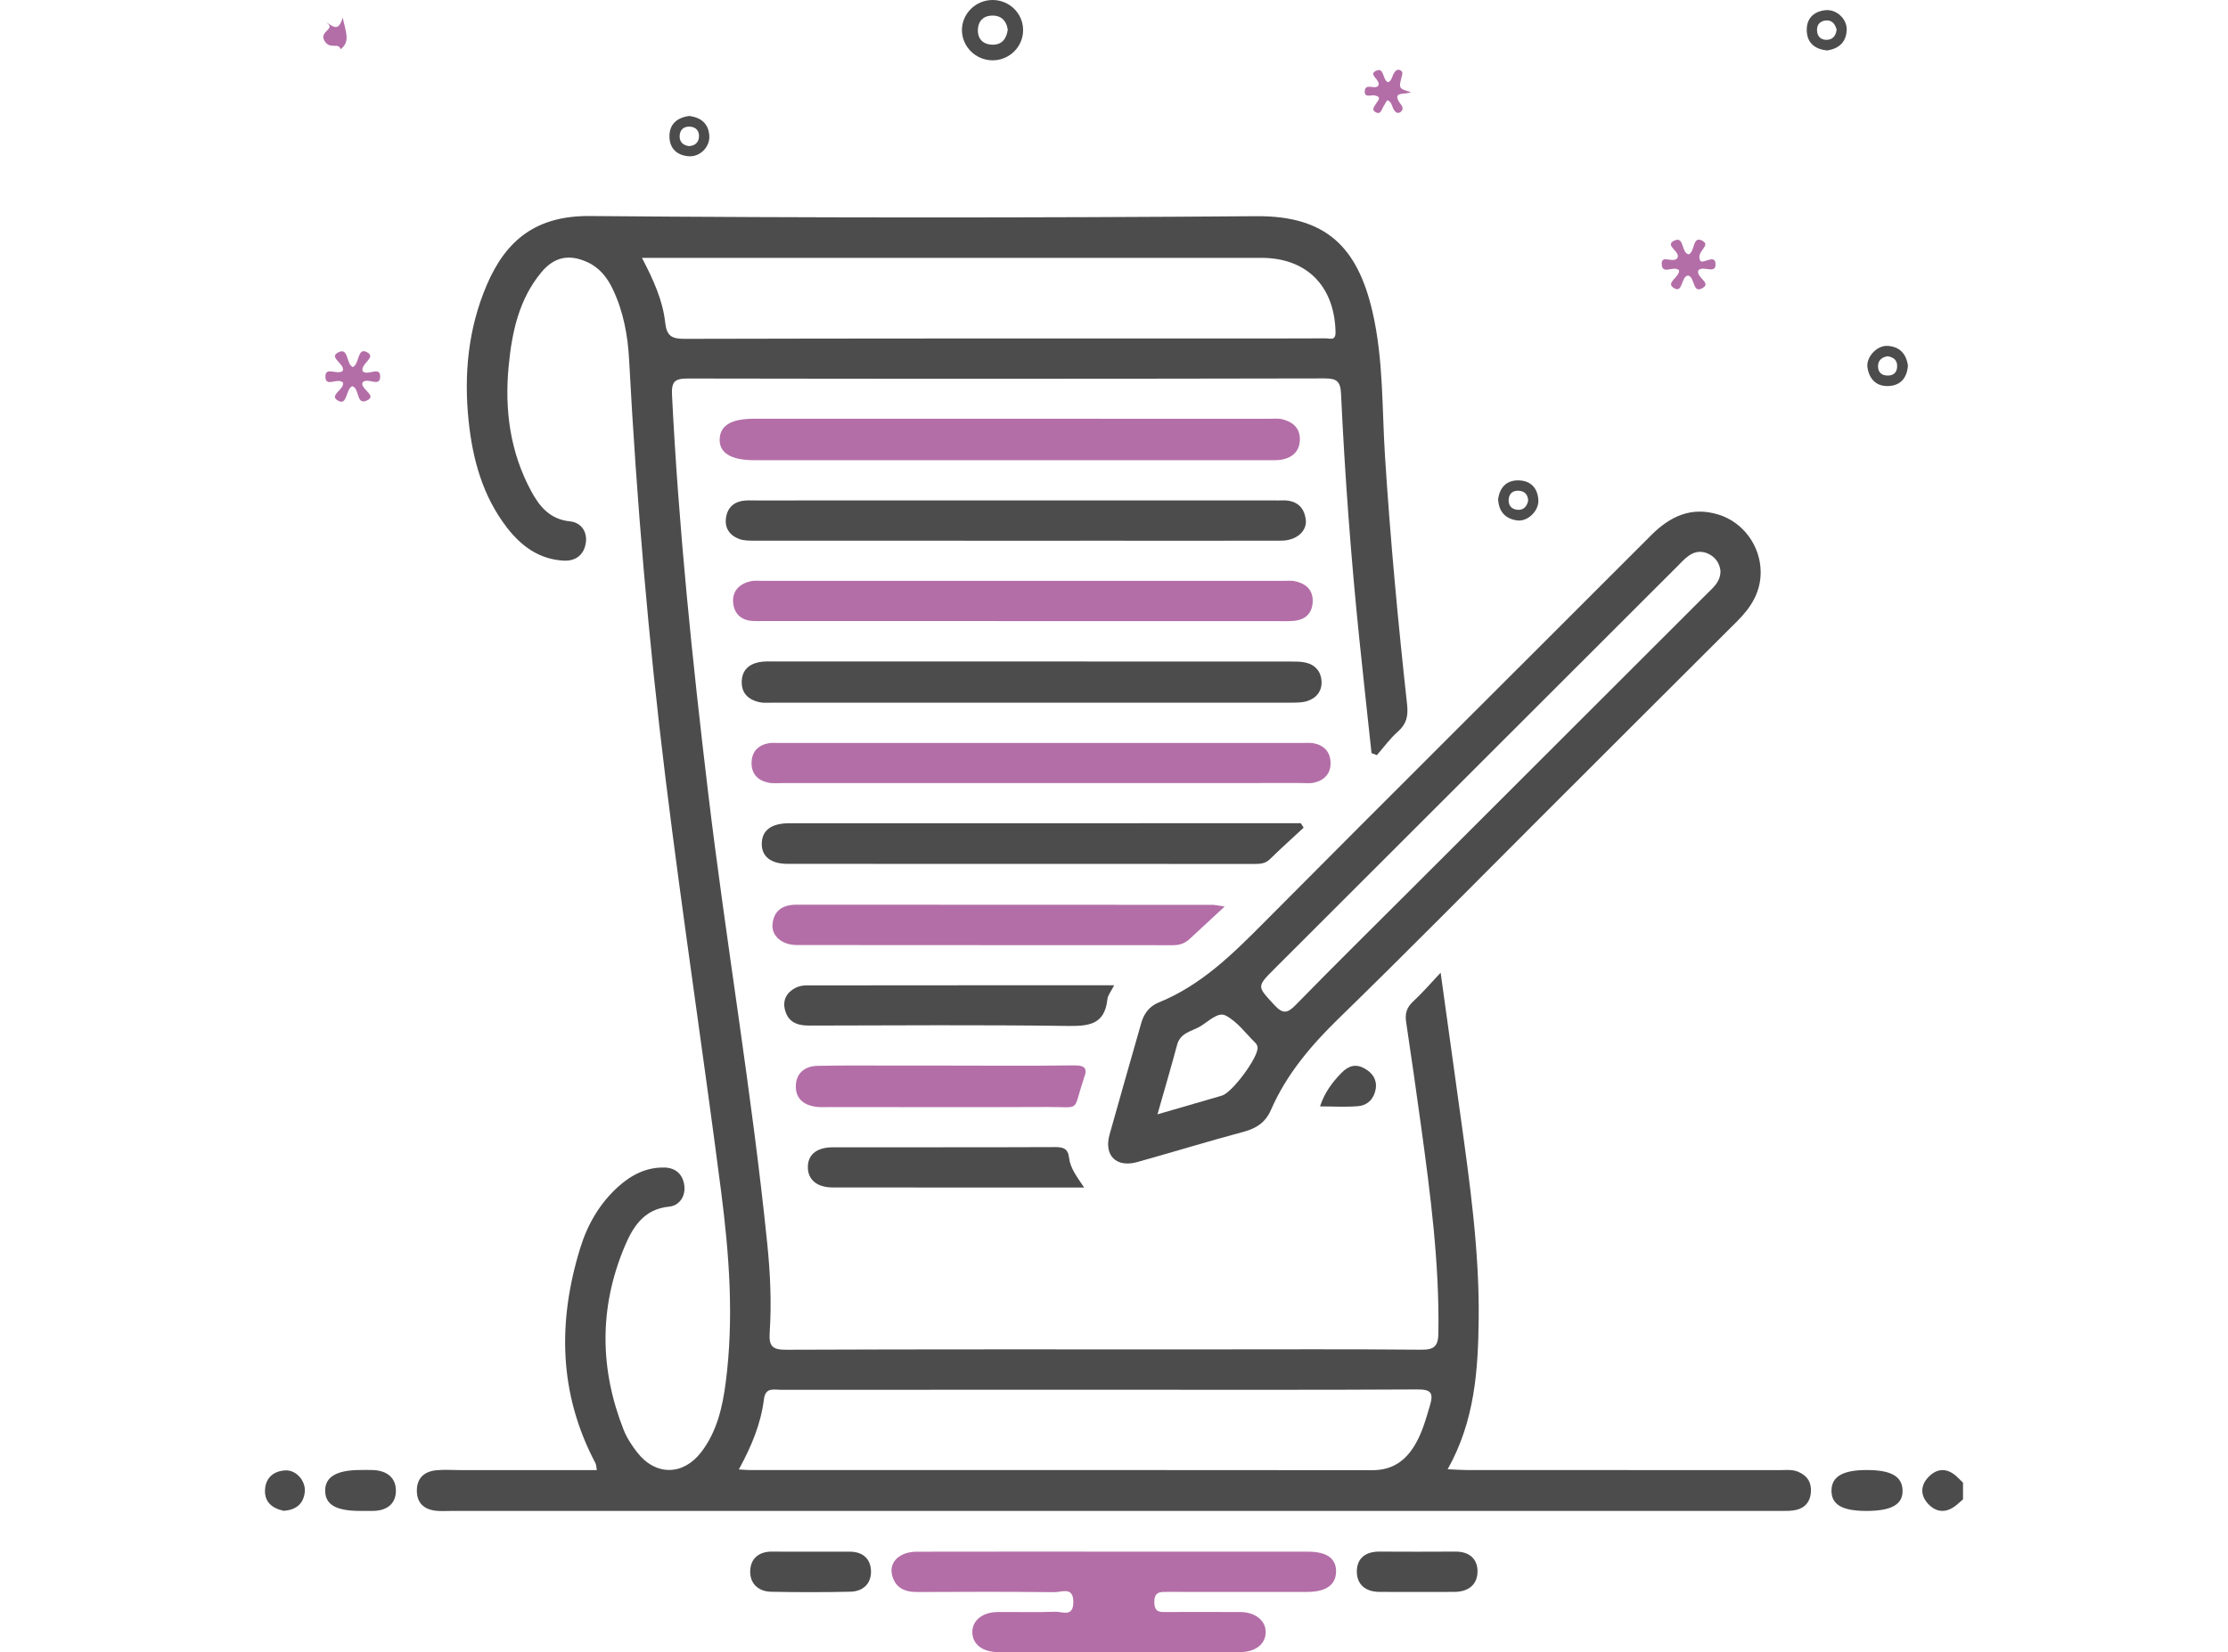 <?xml version="1.0" encoding="utf-8"?>
<!-- Generator: Adobe Illustrator 17.0.0, SVG Export Plug-In . SVG Version: 6.00 Build 0)  -->
<!DOCTYPE svg PUBLIC "-//W3C//DTD SVG 1.1//EN" "http://www.w3.org/Graphics/SVG/1.1/DTD/svg11.dtd">
<svg version="1.1" id="Layer_1" xmlns="http://www.w3.org/2000/svg" xmlns:xlink="http://www.w3.org/1999/xlink" x="0px" y="0px"
	 width="720px" height="534px" viewBox="0 0 720 534" enable-background="new 0 0 720 534" xml:space="preserve">
<g>
	<g>
		<path fill="#4C4C4C" d="M634.37,484.6c-0.766,0.67-1.505,1.376-2.304,2.004c-3.167,2.491-6.332,2.323-9.01-0.578
			c-2.538-2.75-2.418-5.956,0.124-8.608c2.712-2.83,5.883-3.066,8.974-0.343c0.774,0.682,1.48,1.442,2.217,2.166
			C634.37,481.027,634.37,482.813,634.37,484.6z"/>
		<path fill="#4C4C4C" d="M443.222,243.423c-1.309-12.217-2.659-24.43-3.917-36.652c-2.724-26.47-4.694-53.001-5.942-79.578
			c-0.189-4.03-1.481-4.891-5.345-4.883c-68.594,0.138-137.189,0.155-205.783,0.031c-4.302-0.008-5.276,1.123-5.065,5.361
			c2.135,42.82,6.531,85.418,11.609,127.975c5.836,48.905,14.216,97.472,19.186,146.485c0.955,9.416,1.399,18.912,0.776,28.36
			c-0.291,4.407,0.636,5.755,5.296,5.737c45.193-0.183,90.387-0.113,135.581-0.115c23.222-0.001,46.445-0.113,69.665,0.1
			c4.21,0.039,5.479-1.152,5.546-5.318c0.364-22.59-2.564-44.883-5.628-67.172c-1.531-11.136-3.116-22.264-4.79-33.379
			c-0.407-2.702,0.127-4.725,2.215-6.642c2.853-2.62,5.382-5.591,8.93-9.343c2.276,16.394,4.349,31.304,6.415,46.215
			c3.015,21.752,6.097,43.5,5.881,65.54c-0.163,16.66-1.262,33.148-10.027,48.733c2.447,0.107,4.308,0.259,6.168,0.26
			c33.761,0.014,67.523,0.004,101.284,0.022c1.944,0.001,3.909-0.276,5.815,0.535c3.024,1.286,4.39,3.525,4.109,6.757
			c-0.264,3.025-1.939,4.975-4.878,5.601c-1.548,0.33-3.19,0.299-4.789,0.299c-143.262,0.01-286.524,0.007-429.786,0.004
			c-1.607,0-3.228,0.115-4.818-0.055c-3.926-0.418-6.27-2.551-6.22-6.632c0.051-4.11,2.573-6.134,6.426-6.479
			c2.481-0.222,4.998-0.041,7.498-0.041c14.638,0,29.277,0,44.238,0c-0.184-0.965-0.158-1.688-0.451-2.243
			c-11.876-22.463-12.242-45.781-4.905-69.545c2.337-7.57,6.264-14.401,12.261-19.805c4.235-3.816,9.08-6.326,14.947-6.195
			c3.809,0.085,6.026,2.392,6.435,5.928c0.397,3.436-1.691,6.404-4.886,6.704c-8.449,0.792-11.952,6.949-14.586,13.307
			c-8.079,19.501-7.886,39.266-0.135,58.884c1.031,2.611,2.666,5.07,4.407,7.297c5.911,7.562,14.794,7.499,20.651-0.138
			c5.054-6.589,6.858-14.428,7.905-22.435c2.711-20.719,1.154-41.392-1.496-61.957c-5.725-44.417-12.442-88.7-17.922-133.154
			c-5.551-45.033-9.382-90.197-11.79-135.499c-0.416-7.834-1.833-15.593-5.262-22.803c-1.807-3.799-4.297-6.974-8.249-8.778
			c-5.845-2.667-10.676-1.726-14.826,3.26c-7.295,8.764-9.536,19.406-10.589,30.334c-1.362,14.135,0.456,27.826,7.301,40.475
			c2.668,4.93,6.071,9.088,12.506,9.721c3.593,0.353,5.668,3.333,5.119,6.974c-0.57,3.776-3.178,5.94-7.185,5.718
			c-7.913-0.438-13.7-4.706-18.327-10.719c-7.763-10.088-11.032-21.891-12.337-34.287c-1.592-15.13-0.191-29.949,5.846-44.084
			c6.245-14.62,16.099-22.432,33.301-22.288c71.805,0.604,143.62,0.597,215.426,0.053c22.617-0.171,32.686,10.139,37.495,30.854
			c3.576,15.406,3.056,31.243,4.061,46.901c1.715,26.734,4.195,53.395,7.125,80.013c0.419,3.804-0.169,6.367-3.025,8.879
			c-2.513,2.21-4.509,5.008-6.734,7.547C444.377,243.852,443.799,243.637,443.222,243.423z M207.453,83.346
			c3.749,7.164,6.708,13.725,7.494,20.796c0.491,4.414,2.037,5.389,6.242,5.378c58.196-0.149,116.393-0.114,174.589-0.123
			c10.89-0.002,21.779,0.027,32.668-0.034c1.323-0.007,3.216,0.906,3.149-2.049c-0.339-14.897-9.335-23.971-23.99-23.97
			c-56.947,0.005-113.893,0.002-170.84,0.001C227.315,83.346,217.866,83.346,207.453,83.346z M238.759,474.948
			c1.582,0.092,2.467,0.189,3.352,0.189c67.129,0.005,134.258-0.029,201.387,0.051c6.255,0.007,10.467-2.821,13.575-7.881
			c2.454-3.995,3.653-8.443,4.992-12.897c1.276-4.243,0.424-5.35-4.114-5.324c-32.492,0.184-64.986,0.099-97.479,0.099
			c-36.064,0.001-72.128-0.003-108.192,0.015c-2.328,0.001-4.918-0.853-5.412,3.089
			C245.885,460.122,242.924,467.371,238.759,474.948z"/>
		<path fill="#4C4C4C" d="M568.979,184.787c0.048,6.529-3.078,11.501-7.546,15.948c-21.388,21.289-42.719,42.636-64.07,63.962
			c-21.478,21.452-42.769,43.096-64.525,64.262c-9.058,8.812-17.055,18.157-22.117,29.788c-1.719,3.949-4.618,5.931-8.735,7.037
			c-11.524,3.097-22.944,6.578-34.433,9.806c-6.807,1.913-10.874-2.095-8.987-8.881c3.339-12.013,6.83-23.984,10.22-35.983
			c0.88-3.115,2.635-5.488,5.643-6.703c13.584-5.489,23.678-15.418,33.791-25.597c41.656-41.929,83.587-83.587,125.349-125.411
			c6.14-6.15,12.973-9.368,21.69-6.721C563.29,168.733,568.897,176.367,568.979,184.787z M555.989,184.533
			c-0.246-2.252-1.378-4.176-3.59-5.373c-2.261-1.224-4.554-1.013-6.582,0.403c-1.446,1.01-2.654,2.373-3.915,3.632
			c-43.324,43.28-86.642,86.567-129.96,129.852c-5.916,5.912-5.723,5.732-0.129,11.783c2.762,2.988,4.224,2.737,6.946-0.051
			c12.472-12.773,25.192-25.304,37.823-37.921c31.704-31.671,63.41-63.341,95.112-95.013
			C553.706,189.837,556.011,188,555.989,184.533z M374.047,360.172c7.547-2.192,14.199-4.116,20.846-6.056
			c3.288-0.959,11.715-12.301,11.509-15.535c-0.031-0.488-0.28-1.075-0.626-1.414c-3.175-3.111-5.96-7.031-9.752-8.956
			c-2.521-1.28-5.684,2.158-8.422,3.684c-2.671,1.488-6.189,1.983-7.201,5.774C378.478,344.882,376.356,352.042,374.047,360.172z"/>
		<path fill="#4C4C4C" d="M333.125,213.797c28.016,0.007,56.032,0.001,84.048,0.02c1.596,0.001,3.239-0.006,4.778,0.347
			c3.149,0.722,4.984,2.973,5.126,6.081c0.145,3.169-1.709,5.461-4.727,6.38c-1.657,0.504-3.511,0.485-5.277,0.486
			c-55.854,0.023-111.707,0.02-167.56,0.012c-1.424,0-2.902,0.129-4.26-0.198c-3.225-0.776-5.495-2.671-5.557-6.248
			c-0.065-3.785,2.089-5.973,5.654-6.663c1.727-0.334,3.552-0.216,5.333-0.216C278.164,213.787,305.645,213.79,333.125,213.797z"/>
		<path fill="#4C4C4C" d="M327.805,174.771c-27.867,0.005-55.735,0.013-83.602-0.016c-1.763-0.002-3.652,0.054-5.262-0.526
			c-2.932-1.056-4.73-3.322-4.36-6.596c0.386-3.413,2.446-5.449,5.928-5.819c1.238-0.132,2.498-0.063,3.748-0.063
			c55.735-0.006,111.469-0.009,167.204-0.012c0.893,0,1.788,0.044,2.679,0.002c4.437-0.206,7.297,1.79,7.833,6.23
			c0.455,3.765-3.093,6.763-7.886,6.777c-18.221,0.054-36.442,0.019-54.663,0.018C348.885,174.766,338.345,174.766,327.805,174.771z
			"/>
		<path fill="#4C4C4C" d="M421.284,267.517c-3.642,3.383-7.348,6.7-10.896,10.179c-1.457,1.429-3.089,1.545-4.901,1.545
			c-50.339-0.011-100.677,0.002-151.016-0.03c-5.531-0.004-8.48-2.541-8.292-6.793c0.183-4.133,3.155-6.322,8.86-6.324
			c47.126-0.019,94.251-0.013,141.377-0.014c7.989,0,15.979,0,23.968,0C420.684,266.559,420.984,267.038,421.284,267.517z"/>
		<path fill="#4C4C4C" d="M360.048,318.461c-1.006,2.011-2.052,3.217-2.186,4.516c-0.856,8.297-6.11,8.71-13.011,8.62
			c-27.808-0.366-55.623-0.181-83.435-0.117c-3.821,0.009-6.708-1.131-7.733-5.025c-0.83-3.153,0.478-5.631,3.308-7.13
			c1.044-0.553,2.361-0.827,3.554-0.829C293.504,318.453,326.465,318.461,360.048,318.461z"/>
		<path fill="#4C4C4C" d="M350.351,383.821c-27.712,0-54.483,0.021-81.254-0.018c-5.098-0.008-8.034-2.522-8.032-6.559
			c0.002-4.054,2.86-6.41,8.069-6.416c23.918-0.03,47.836,0.03,71.754-0.069c2.706-0.011,4.236,0.413,4.596,3.475
			C345.88,377.609,348.022,380.359,350.351,383.821z"/>
		<path fill="#4C4C4C" d="M261.924,501.52c4.275,0.005,8.549-0.013,12.824,0.01c4.062,0.022,6.567,2.303,6.72,6.117
			c0.165,4.134-2.491,6.719-6.645,6.815c-8.545,0.197-17.1,0.191-25.645,0.016c-4.161-0.085-6.882-2.697-6.736-6.761
			c0.145-4.053,2.885-6.29,7.194-6.217C253.73,501.569,257.827,501.515,261.924,501.52z"/>
		<path fill="#4C4C4C" d="M457.848,514.531c-4.097,0-8.194,0.053-12.289-0.016c-4.19-0.07-7.02-2.322-7.083-6.412
			c-0.069-4.417,2.798-6.629,7.315-6.602c8.193,0.048,16.386,0.05,24.579-0.001c4.32-0.027,7.064,2.236,7.106,6.286
			c0.045,4.338-2.907,6.681-7.338,6.735C466.041,514.571,461.944,514.532,457.848,514.531z"/>
		<path fill="#4C4C4C" d="M116.495,488.352c-7.9,0.003-11.383-1.991-11.414-6.529c-0.031-4.473,3.705-6.681,11.332-6.694
			c1.424-0.003,2.851-0.056,4.271,0.016c4.367,0.22,7.338,2.479,7.253,6.867c-0.081,4.13-3.008,6.227-7.17,6.329
			C119.343,488.376,117.919,488.346,116.495,488.352z"/>
		<path fill="#4C4C4C" d="M603.166,488.357c-7.849,0.007-11.349-2.04-11.305-6.613c0.043-4.505,3.665-6.607,11.388-6.609
			c7.771-0.002,11.384,1.999,11.578,6.414C615.032,486.214,611.373,488.35,603.166,488.357z"/>
		<path fill="#4C4C4C" d="M320.709,0c5.464-0.027,9.893,4.304,9.916,9.696c0.023,5.394-4.367,9.775-9.82,9.799
			c-5.418,0.024-9.905-4.355-9.944-9.703C310.822,4.456,315.277,0.027,320.709,0z M325.662,9.59
			c-0.345-2.536-1.772-4.442-4.652-4.552c-2.808-0.107-4.778,1.384-4.978,4.327c-0.219,3.228,1.679,5.041,4.75,5.082
			C323.602,14.484,325.26,12.721,325.662,9.59z"/>
		<path fill="#4C4C4C" d="M426.578,357.605c1.478-4.46,3.906-7.733,6.896-10.803c2.354-2.416,4.718-3.036,7.554-1.426
			c2.48,1.408,4.027,3.589,3.547,6.561c-0.501,3.106-2.522,5.292-5.598,5.578C435.011,357.884,430.984,357.605,426.578,357.605z"/>
		<path fill="#4C4C4C" d="M91.703,488.322c-3.761-0.795-6.278-2.864-6.06-6.827c0.214-3.884,2.798-6.056,6.594-6.243
			c3.539-0.175,6.66,3.475,6.247,7.069C98.027,486.286,95.464,488.034,91.703,488.322z"/>
		<path fill="#4C4C4C" d="M616.562,118.16c-0.278,3.859-2.24,6.393-6.179,6.611c-3.956,0.219-6.287-2.182-6.887-5.946
			c-0.532-3.339,3.003-7.21,6.44-7.032C613.792,111.992,616.016,114.252,616.562,118.16z M610.071,115.138
			c-1.791,0.244-3.08,1.23-3.166,3.03c-0.101,2.11,1.175,3.31,3.323,3.22c1.907-0.08,2.874-1.223,2.856-3.134
			C613.066,116.287,611.818,115.473,610.071,115.138z"/>
		<path fill="#4C4C4C" d="M484.123,161.288c0.563-3.669,2.64-6.091,6.602-6.022c3.928,0.069,6.181,2.461,6.412,6.356
			c0.207,3.499-3.44,7.043-6.843,6.589C486.519,167.706,484.329,165.419,484.123,161.288z M493.84,161.798
			c-0.098-1.807-0.98-3.009-2.874-3.171c-1.845-0.158-3.166,0.668-3.406,2.589c-0.274,2.191,1.013,3.475,3.023,3.568
			C492.349,164.866,493.494,163.661,493.84,161.798z"/>
		<path fill="#4C4C4C" d="M590.486,16.318c-3.856-0.409-6.427-2.289-6.608-6.269c-0.179-3.96,2.085-6.299,5.965-6.751
			c3.588-0.418,7.094,2.814,6.94,6.401C596.616,13.618,594.274,15.701,590.486,16.318z M593.522,9.575
			c-0.501-1.951-1.602-3.221-3.693-2.937c-1.785,0.242-2.749,1.459-2.637,3.307c0.112,1.853,1.217,2.922,3.027,2.929
			C592.318,12.88,593.28,11.525,593.522,9.575z"/>
		<path fill="#4C4C4C" d="M222.693,37.47c3.813,0.498,6.262,2.419,6.526,6.384c0.244,3.652-3.016,6.926-6.663,6.648
			c-3.911-0.298-6.233-2.61-6.215-6.525C216.36,40.014,218.896,38.037,222.693,37.47z M222.588,47.22
			c1.843-0.067,3.076-1.016,3.276-2.774c0.232-2.04-0.892-3.424-2.962-3.518c-2.065-0.094-3.294,1.159-3.271,3.23
			C219.651,45.976,220.832,46.948,222.588,47.22z"/>
	</g>
	<g>
		<path fill="#B36EA7" d="M360.511,501.516c20.717-0.001,41.435-0.012,62.152,0.005c6.141,0.005,9.19,2.224,9.101,6.508
			c-0.087,4.23-3.251,6.492-9.272,6.502c-15.002,0.025-30.004,0.027-45.007-0.004c-2.437-0.005-4.533-0.236-4.452,3.431
			c0.075,3.428,2.092,3.072,4.26,3.069c7.858-0.013,15.717-0.045,23.575,0.011c4.84,0.035,8.199,2.809,8.15,6.554
			c-0.05,3.793-3.297,6.384-8.288,6.389c-26.075,0.027-52.151,0.024-78.226-0.006c-5.024-0.006-8.227-2.55-8.289-6.369
			c-0.062-3.795,3.233-6.524,8.115-6.569c6.25-0.058,12.507,0.134,18.75-0.096c2.169-0.08,5.708,1.858,5.777-3.024
			c0.075-5.23-3.738-3.284-6.051-3.308c-14.822-0.153-29.647-0.122-44.47-0.05c-4.064,0.02-7.054-1.415-8.056-5.492
			c-1.036-4.215,2.464-7.52,7.936-7.532C317.647,501.491,339.079,501.517,360.511,501.516z"/>
		<path fill="#B36EA7" d="M326.614,135.347c27.842,0.007,55.684,0.005,83.527,0.011c1.426,0,2.914-0.178,4.264,0.16
			c3.425,0.858,5.785,2.88,5.658,6.726c-0.116,3.529-2.269,5.534-5.546,6.254c-1.541,0.339-3.193,0.234-4.794,0.235
			c-55.327,0.01-110.655,0.011-165.982,0.007c-7.571-0.001-11.369-2.364-11.169-6.899c0.192-4.359,3.822-6.5,11.051-6.5
			C271.287,135.339,298.95,135.34,326.614,135.347z"/>
		<path fill="#B36EA7" d="M330.467,200.746c-28.04-0.005-56.08-0.005-84.12-0.006c-1.071,0-2.147,0.039-3.214-0.035
			c-3.812-0.263-6.006-2.568-6.227-6.127c-0.229-3.689,2.157-5.907,5.669-6.717c1.192-0.275,2.489-0.123,3.738-0.123
			c56.258-0.004,112.517-0.004,168.775-0.001c1.071,0,2.171-0.116,3.208,0.083c3.536,0.681,5.974,2.684,5.922,6.458
			c-0.055,3.988-2.439,6.17-6.42,6.423c-1.957,0.125-3.928,0.048-5.892,0.049C384.761,200.752,357.614,200.752,330.467,200.746z"/>
		<path fill="#B36EA7" d="M336.422,253.092c-27.664,0.005-55.327,0.007-82.991,0c-1.783,0-3.63,0.209-5.336-0.173
			c-3.316-0.744-5.306-2.941-5.22-6.46c0.085-3.491,2.074-5.579,5.472-6.229c1.037-0.199,2.135-0.098,3.205-0.098
			c56.577-0.004,113.153-0.005,169.73-0.003c1.07,0,2.167-0.091,3.205,0.104c3.415,0.642,5.397,2.8,5.496,6.237
			c0.1,3.482-1.917,5.676-5.23,6.472c-1.356,0.326-2.841,0.142-4.267,0.142C392.463,253.088,364.442,253.087,336.422,253.092z"/>
		<path fill="#B36EA7" d="M395.764,292.998c-4.522,4.189-7.923,7.325-11.307,10.481c-1.509,1.407-3.234,2.026-5.33,2.024
			c-40.533-0.032-81.066-0.004-121.599-0.051c-4.85-0.006-8.273-2.966-7.875-6.797c0.47-4.529,3.435-6.249,7.81-6.245
			c44.819,0.035,89.637,0.027,134.456,0.045C392.574,292.454,393.229,292.632,395.764,292.998z"/>
		<path fill="#B36EA7" d="M306.409,344.418c13.551,0.007,27.104,0.123,40.652-0.071c3.615-0.052,4.495,1.023,3.171,4.227
			c-0.067,0.163-0.076,0.349-0.132,0.517c-3.556,10.538-0.598,8.654-11.679,8.706c-23.357,0.11-46.716,0.029-70.073,0.024
			c-1.426,0-2.865,0.098-4.277-0.05c-4.022-0.421-6.939-2.438-6.896-6.693c0.043-4.221,2.916-6.491,6.978-6.58
			c8.555-0.187,17.116-0.079,25.674-0.087C295.354,344.407,300.882,344.411,306.409,344.418z"/>
		<path fill="#B36EA7" d="M110.845,123.655c-1.885-1.761-5.779,1.826-5.682-2.104c0.078-3.158,3.963-0.175,5.626-1.723
			c0.671-2.376-4.813-4.253-1.435-5.959c3.385-1.71,2.398,3.721,4.674,4.778c2.168-1.039,1.439-6.343,4.426-4.888
			c3.475,1.693-1.844,3.556-1.295,6.146c1.404,1.834,5.711-1.763,5.702,1.758c-0.01,3.729-3.881,0.222-5.622,1.864
			c-0.027,0.104-0.223,0.434-0.173,0.721c0.326,1.873,4.401,3.605,1.8,5.04c-3.852,2.125-2.495-3.611-5.011-4.468
			c-2.162,0.871-1.517,6.274-4.462,4.763C105.934,127.809,111.36,125.998,110.845,123.655z"/>
		<path fill="#B36EA7" d="M542.63,87.385c-1.782-1.773-5.562,1.748-5.633-2.147c-0.053-2.907,3.352-0.244,4.937-1.664
			c1.647-2.141-4.426-4.197-0.804-5.832c3.243-1.464,2.065,3.882,4.58,4.479c2.146-0.936,1.163-6.094,4.365-4.449
			c3.162,1.625-2.206,3.441-0.61,6.52c0.872,1.161,4.945-2.412,4.927,1.162c-0.017,3.348-4.014,0.198-5.577,1.95
			c-0.753,2.3,4.277,3.927,1.492,5.641c-3.451,2.125-2.409-3.381-4.789-3.998c-2.424,0.378-1.563,5.972-4.649,4.015
			C538.178,91.357,542.73,89.645,542.63,87.385z"/>
		<path fill="#B36EA7" d="M448.289,32.382c-0.397,0.666-0.867,1.407-1.287,2.175c-0.571,1.045-0.929,2.673-2.581,1.637
			c-1.295-0.812-0.237-1.802,0.262-2.696c0.521-0.935,2.04-2.113-0.347-2.643c-1.224-0.272-3.428,0.874-3.304-1.345
			c0.157-2.812,3.068-0.484,4.313-1.725c1.112-1.887-3.292-3.56-0.813-4.835c2.926-1.505,2.114,2.938,4.058,3.629
			c1.257-0.548,1.245-2,1.917-3.004c0.526-0.785,1.125-1.405,2.139-0.792c0.76,0.46,0.558,1.125,0.371,1.843
			c-1.043,3.99-1.028,3.994,2.884,5.136c-1.497,1.058-6.788-0.655-3.071,4.172c0.624,0.811,0.575,1.731-0.283,2.3
			c-0.945,0.627-1.613,0.02-2.134-0.81C449.77,34.397,449.843,32.911,448.289,32.382z"/>
		<path fill="#B36EA7" d="M110.766,5.715c0.922,4.583,2.564,7.687-0.702,10.208c-0.683-2.385-3.426,0.275-5.198-2.702
			c-1.983-3.333,4.381-3.802,0.179-6.213C107.348,8.08,109.169,10.888,110.766,5.715z"/>
	</g>
</g>
</svg>
